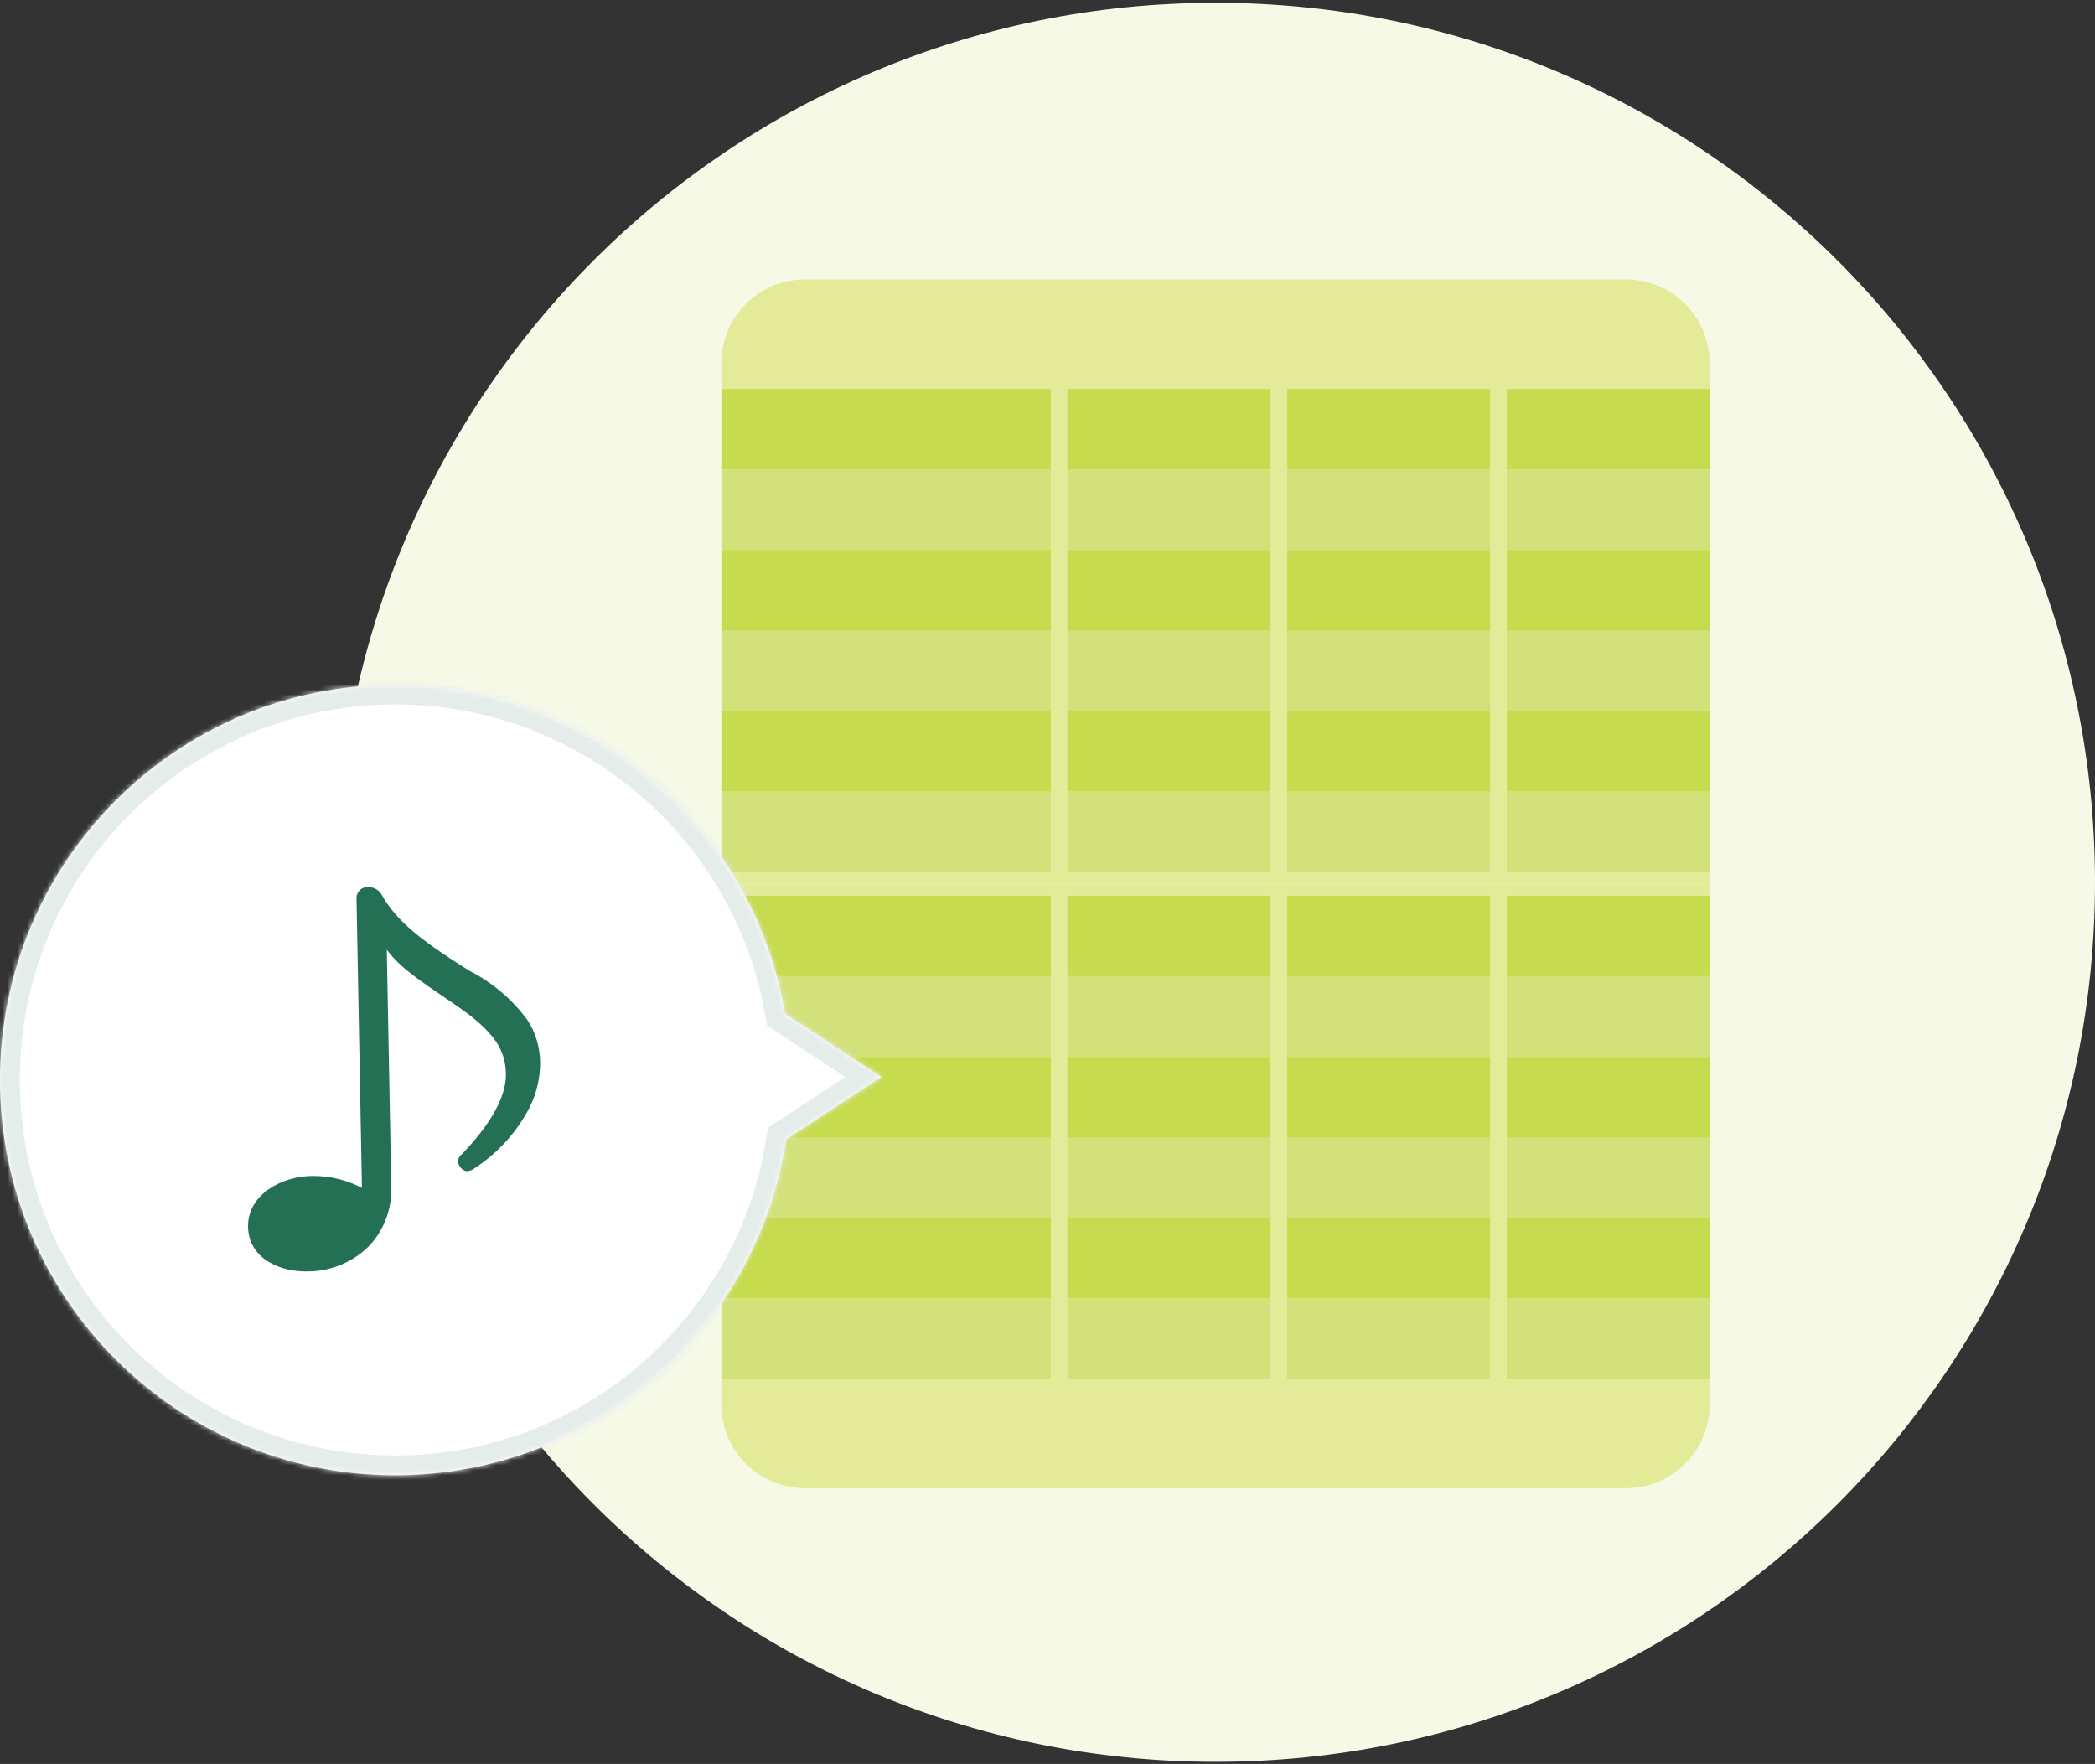 <svg width="424" height="357" viewBox="0 0 424 357" fill="none" xmlns="http://www.w3.org/2000/svg">
<rect x="0" y="0" width="424" height="357" fill="#333333" stroke="none"/>
<path d="M246 356.569C344.307 356.569 424 276.875 424 178.569C424 80.262 344.307 0.569 246 0.569C147.693 0.569 68 80.262 68 178.569C68 276.875 147.693 356.569 246 356.569Z" fill="#F5F9E6"/>
<path d="M346 178.854V73.474C346 68.99 344.219 64.69 341.049 61.52C337.878 58.35 333.578 56.569 329.095 56.569H162.952C160.728 56.562 158.525 56.995 156.469 57.842C154.412 58.688 152.543 59.933 150.968 61.503C149.393 63.074 148.144 64.939 147.291 66.993C146.439 69.047 146 71.249 146 73.474V178.854H346Z" fill="#E3EA98"/>
<g opacity="0.7">
<path opacity="0.7" d="M212.667 143.904H146V160.189H212.667V143.904Z" fill="#ABCD03"/>
<path opacity="0.7" d="M212.667 127.619H146V143.904H212.667V127.619Z" fill="#C3D95C"/>
<path opacity="0.7" d="M212.667 160.189H146V176.475H212.667V160.189Z" fill="#C3D95C"/>
<path opacity="0.7" d="M212.667 95.047H146V111.333H212.667V95.047Z" fill="#C3D95C"/>
<path opacity="0.7" d="M212.667 111.332H146V127.618H212.667V111.332Z" fill="#ABCD03"/>
<path opacity="0.7" d="M212.667 78.713H146V94.999H212.667V78.713Z" fill="#ABCD03"/>
<path opacity="0.7" d="M257.096 143.904H216.048V160.189H257.096V143.904Z" fill="#ABCD03"/>
<path opacity="0.7" d="M257.096 160.189H216.048V176.475H257.096V160.189Z" fill="#C3D95C"/>
<path opacity="0.7" d="M257.096 127.619H216.048V143.904H257.096V127.619Z" fill="#C3D95C"/>
<path opacity="0.7" d="M257.096 78.713H216.048V94.999H257.096V78.713Z" fill="#ABCD03"/>
<path opacity="0.7" d="M257.096 111.332H216.048V127.618H257.096V111.332Z" fill="#ABCD03"/>
<path opacity="0.7" d="M257.096 95.047H216.048V111.333H257.096V95.047Z" fill="#C3D95C"/>
<path opacity="0.7" d="M301.57 127.619H260.523V143.904H301.57V127.619Z" fill="#C3D95C"/>
<path opacity="0.7" d="M301.57 143.904H260.523V160.189H301.57V143.904Z" fill="#ABCD03"/>
<path opacity="0.7" d="M301.57 160.189H260.523V176.475H301.57V160.189Z" fill="#C3D95C"/>
<path opacity="0.7" d="M301.57 111.332H260.523V127.618H301.57V111.332Z" fill="#ABCD03"/>
<path opacity="0.7" d="M301.57 95.047H260.523V111.333H301.57V95.047Z" fill="#C3D95C"/>
<path opacity="0.7" d="M301.57 78.713H260.523V94.999H301.57V78.713Z" fill="#ABCD03"/>
<path opacity="0.7" d="M345.999 127.619H304.952V143.904H345.999V127.619Z" fill="#C3D95C"/>
<path opacity="0.7" d="M345.999 143.904H304.952V160.189H345.999V143.904Z" fill="#ABCD03"/>
<path opacity="0.7" d="M345.999 160.189H304.952V176.475H345.999V160.189Z" fill="#C3D95C"/>
<path opacity="0.7" d="M345.999 78.713H304.952V94.999H345.999V78.713Z" fill="#ABCD03"/>
<path opacity="0.7" d="M345.999 111.332H304.952V127.618H345.999V111.332Z" fill="#ABCD03"/>
<path opacity="0.7" d="M345.999 95.047H304.952V111.333H345.999V95.047Z" fill="#C3D95C"/>
</g>
<path d="M146 178.853V284.282C146 286.506 146.439 288.708 147.292 290.762C148.144 292.816 149.394 294.682 150.969 296.252C152.543 297.822 154.413 299.066 156.469 299.913C158.526 300.76 160.729 301.193 162.953 301.186H329.095C333.579 301.186 337.879 299.405 341.049 296.235C344.219 293.065 346 288.765 346 284.282V178.853H146Z" fill="#E3EA98"/>
<g opacity="0.7">
<path opacity="0.7" d="M212.667 246.475H146V262.761H212.667V246.475Z" fill="#ABCD03"/>
<path opacity="0.7" d="M212.667 230.19H146V246.476H212.667V230.19Z" fill="#C3D95C"/>
<path opacity="0.7" d="M212.667 262.761H146V279.047H212.667V262.761Z" fill="#C3D95C"/>
<path opacity="0.7" d="M212.667 197.57H146V213.856H212.667V197.57Z" fill="#C3D95C"/>
<path opacity="0.7" d="M212.667 213.904H146V230.19H212.667V213.904Z" fill="#ABCD03"/>
<path opacity="0.7" d="M212.667 181.285H146V197.57H212.667V181.285Z" fill="#ABCD03"/>
<path opacity="0.7" d="M257.096 246.475H216.048V262.761H257.096V246.475Z" fill="#ABCD03"/>
<path opacity="0.7" d="M257.096 262.761H216.048V279.047H257.096V262.761Z" fill="#C3D95C"/>
<path opacity="0.7" d="M257.096 230.19H216.048V246.476H257.096V230.19Z" fill="#C3D95C"/>
<path opacity="0.7" d="M257.096 181.285H216.048V197.57H257.096V181.285Z" fill="#ABCD03"/>
<path opacity="0.7" d="M257.096 213.904H216.048V230.19H257.096V213.904Z" fill="#ABCD03"/>
<path opacity="0.7" d="M257.096 197.57H216.048V213.856H257.096V197.57Z" fill="#C3D95C"/>
<path opacity="0.7" d="M301.57 230.19H260.523V246.476H301.57V230.19Z" fill="#C3D95C"/>
<path opacity="0.7" d="M301.57 246.475H260.523V262.761H301.57V246.475Z" fill="#ABCD03"/>
<path opacity="0.7" d="M301.57 262.761H260.523V279.047H301.57V262.761Z" fill="#C3D95C"/>
<path opacity="0.7" d="M301.57 213.904H260.523V230.19H301.57V213.904Z" fill="#ABCD03"/>
<path opacity="0.7" d="M301.57 197.57H260.523V213.856H301.57V197.57Z" fill="#C3D95C"/>
<path opacity="0.7" d="M301.57 181.285H260.523V197.57H301.57V181.285Z" fill="#ABCD03"/>
<path opacity="0.7" d="M345.999 230.19H304.952V246.476H345.999V230.19Z" fill="#C3D95C"/>
<path opacity="0.7" d="M345.999 246.475H304.952V262.761H345.999V246.475Z" fill="#ABCD03"/>
<path opacity="0.7" d="M345.999 262.761H304.952V279.047H345.999V262.761Z" fill="#C3D95C"/>
<path opacity="0.7" d="M345.999 181.285H304.952V197.57H345.999V181.285Z" fill="#ABCD03"/>
<path opacity="0.7" d="M345.999 213.904H304.952V230.19H345.999V213.904Z" fill="#ABCD03"/>
<path opacity="0.7" d="M345.999 197.57H304.952V213.856H345.999V197.57Z" fill="#C3D95C"/>
</g>
<mask id="path-52-inside-1_1_681" fill="white">
<path fill-rule="evenodd" clip-rule="evenodd" d="M159.101 230.6C153.298 269.075 120.093 298.569 80 298.569C35.817 298.569 0 262.752 0 218.569C0 174.386 35.817 138.569 80 138.569C119.615 138.569 152.504 167.363 158.882 205.163L178.372 217.954L162.691 228.245L159.101 230.6Z"/>
</mask>
<path fill-rule="evenodd" clip-rule="evenodd" d="M159.101 230.6C153.298 269.075 120.093 298.569 80 298.569C35.817 298.569 0 262.752 0 218.569C0 174.386 35.817 138.569 80 138.569C119.615 138.569 152.504 167.363 158.882 205.163L178.372 217.954L162.691 228.245L159.101 230.6Z" fill="white"/>
<path d="M159.101 230.6L156.907 227.256L155.413 228.237L155.146 230.004L159.101 230.6ZM158.882 205.163L154.938 205.829L155.228 207.55L156.687 208.508L158.882 205.163ZM178.372 217.954L180.567 221.298L185.663 217.954L180.567 214.61L178.372 217.954ZM162.691 228.245L164.886 231.589L162.691 228.245ZM80 302.569C122.102 302.569 156.963 271.599 163.057 231.197L155.146 230.004C149.633 266.551 118.085 294.569 80 294.569V302.569ZM-4 218.569C-4 264.961 33.608 302.569 80 302.569V294.569C38.026 294.569 4 260.542 4 218.569H-4ZM80 134.569C33.608 134.569 -4 172.177 -4 218.569H4C4 176.595 38.026 142.569 80 142.569V134.569ZM162.826 204.498C156.129 164.804 121.6 134.569 80 134.569V142.569C117.63 142.569 148.88 169.921 154.938 205.829L162.826 204.498ZM180.567 214.61L161.076 201.819L156.687 208.508L176.177 221.298L180.567 214.61ZM164.886 231.589L180.567 221.298L176.177 214.61L160.496 224.9L164.886 231.589ZM161.296 233.945L164.886 231.589L160.496 224.9L156.907 227.256L161.296 233.945Z" fill="#E5EDEA" mask="url(#path-52-inside-1_1_681)"/>
<path d="M72.531 181.944C72.506 181.697 72.53 181.447 72.603 181.21C72.675 180.973 72.795 180.752 72.954 180.561C73.113 180.37 73.309 180.212 73.53 180.096C73.752 179.981 73.994 179.91 74.243 179.888L74.508 179.907C75.01 179.899 75.503 180.028 75.935 180.281C76.367 180.534 76.72 180.901 76.956 181.34C79.835 186.359 84.273 190.251 94.948 196.869C99.548 199.232 103.522 202.639 106.546 206.812C108.083 209.263 108.911 212.085 108.941 214.97C108.957 218.078 108.247 221.146 106.867 223.934C104.3 228.901 100.477 233.121 95.77 236.179C95.403 236.461 94.958 236.625 94.494 236.648C93.757 236.597 93.081 235.669 93.067 235.021C93.079 234.797 93.143 234.578 93.254 234.382C93.366 234.185 93.521 234.017 93.708 233.891C99.515 227.889 102.847 222.127 102.763 217.361C102.68 212.596 100.666 208.754 92.667 203.263C84.188 197.444 80.948 195.485 77.883 191.012L78.816 240.231C78.964 244.443 77.47 248.548 74.644 251.693C73.042 253.35 71.119 254.669 68.991 255.571C66.862 256.473 64.572 256.94 62.257 256.943C56.77 257.062 50.588 254.399 50.578 248.141C50.569 241.882 57.352 238.446 63.102 238.375C66.79 238.317 70.427 239.24 73.637 241.046L72.531 181.944Z" fill="#237054" stroke="#237054" stroke-width="0.75" stroke-miterlimit="10"/>
</svg>
